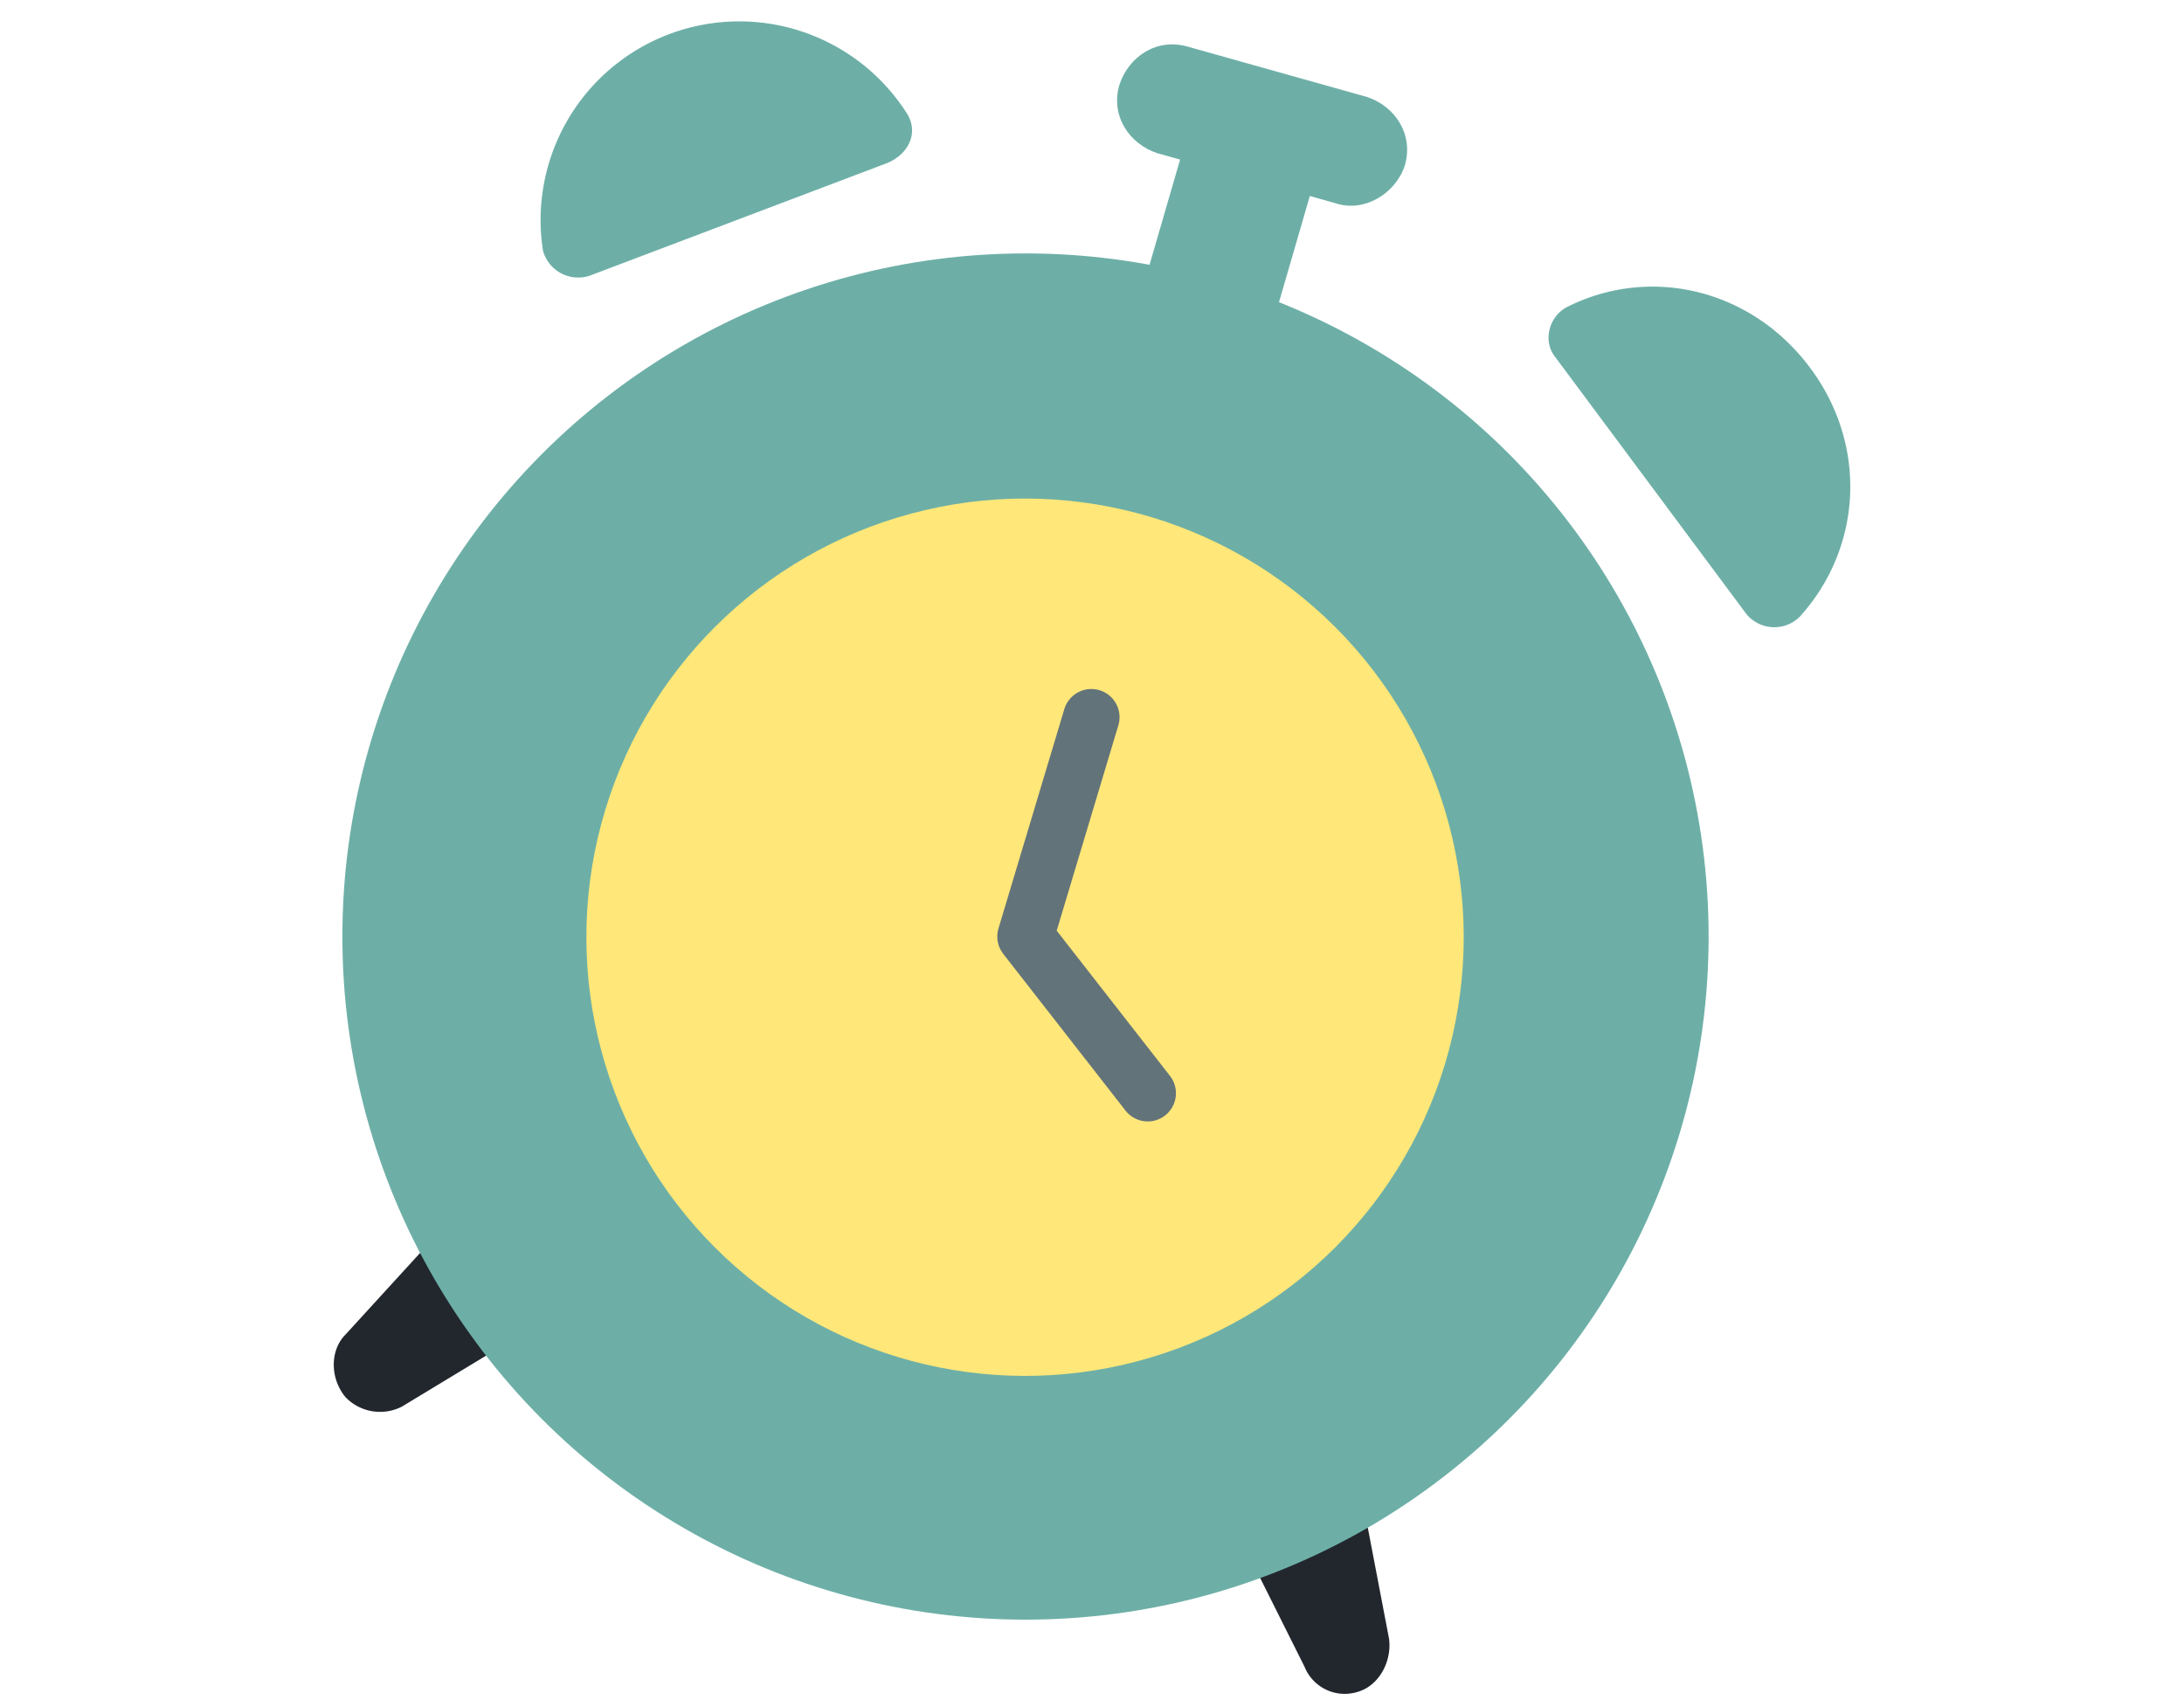 <?xml version="1.0" encoding="UTF-8"?>
<svg xmlns="http://www.w3.org/2000/svg" viewBox="0 0 491.3 384">
  <defs>
    <style>.cls-1{fill:#22272e;}.cls-2{fill:#6dafa7;}.cls-3{fill:#ffe779;}.cls-4{fill:none;stroke:#63737a;stroke-linecap:round;stroke-linejoin:round;stroke-width:12.69px;}</style>
  </defs>
  <g id="Isolation_Mode" data-name="Isolation Mode">
    <path class="cls-1" d="M100.28,275.53,77.73,300.21c-3.53,3.52-3.53,9.87,0,14.1h0a10.79,10.79,0,0,0,12.69,2.11l26.78-16.21Z"></path>
    <path class="cls-1" d="M306.12,335.45l6.34,33.13c.71,4.94-2.11,10.58-7,12h0a9.73,9.73,0,0,1-12-5.64l-14.1-28.2Z"></path>
    <circle class="cls-2" cx="230.69" cy="210.68" r="153.67"></circle>
    <circle class="cls-3" cx="230.59" cy="210.84" r="98.68" transform="translate(-81.55 224.8) rotate(-45)"></circle>
    <polyline class="cls-4" points="258.19 245.93 230.69 210.68 245.5 161.34"></polyline>
    <path class="cls-2" d="M132.71,62a8.21,8.21,0,0,1-10.57-5.64,44.69,44.69,0,0,1,81.77-31c2.82,4.23.7,9.16-4.23,11.28Z"></path>
    <path class="cls-2" d="M392.82,138.08a8.12,8.12,0,0,0,12,.7c14.1-15.51,15.51-38.77,2.11-56.39S371,59.83,352.64,69c-4.23,2.11-5.64,7.75-2.82,11.27Z"></path>
    <path class="cls-2" d="M300.48,45.73,260.3,34.45C254,32.34,249.73,26,251.84,19h0c2.12-6.35,8.46-10.58,15.51-8.46l40.18,11.28c6.34,2.11,10.57,8.46,8.46,15.5h0C313.87,43.62,306.82,47.85,300.48,45.73Z"></path>
    <rect class="cls-2" x="256.97" y="36.39" width="39.48" height="30.31" transform="translate(150.01 302.88) rotate(-73.8)"></rect>
  </g>
</svg>
